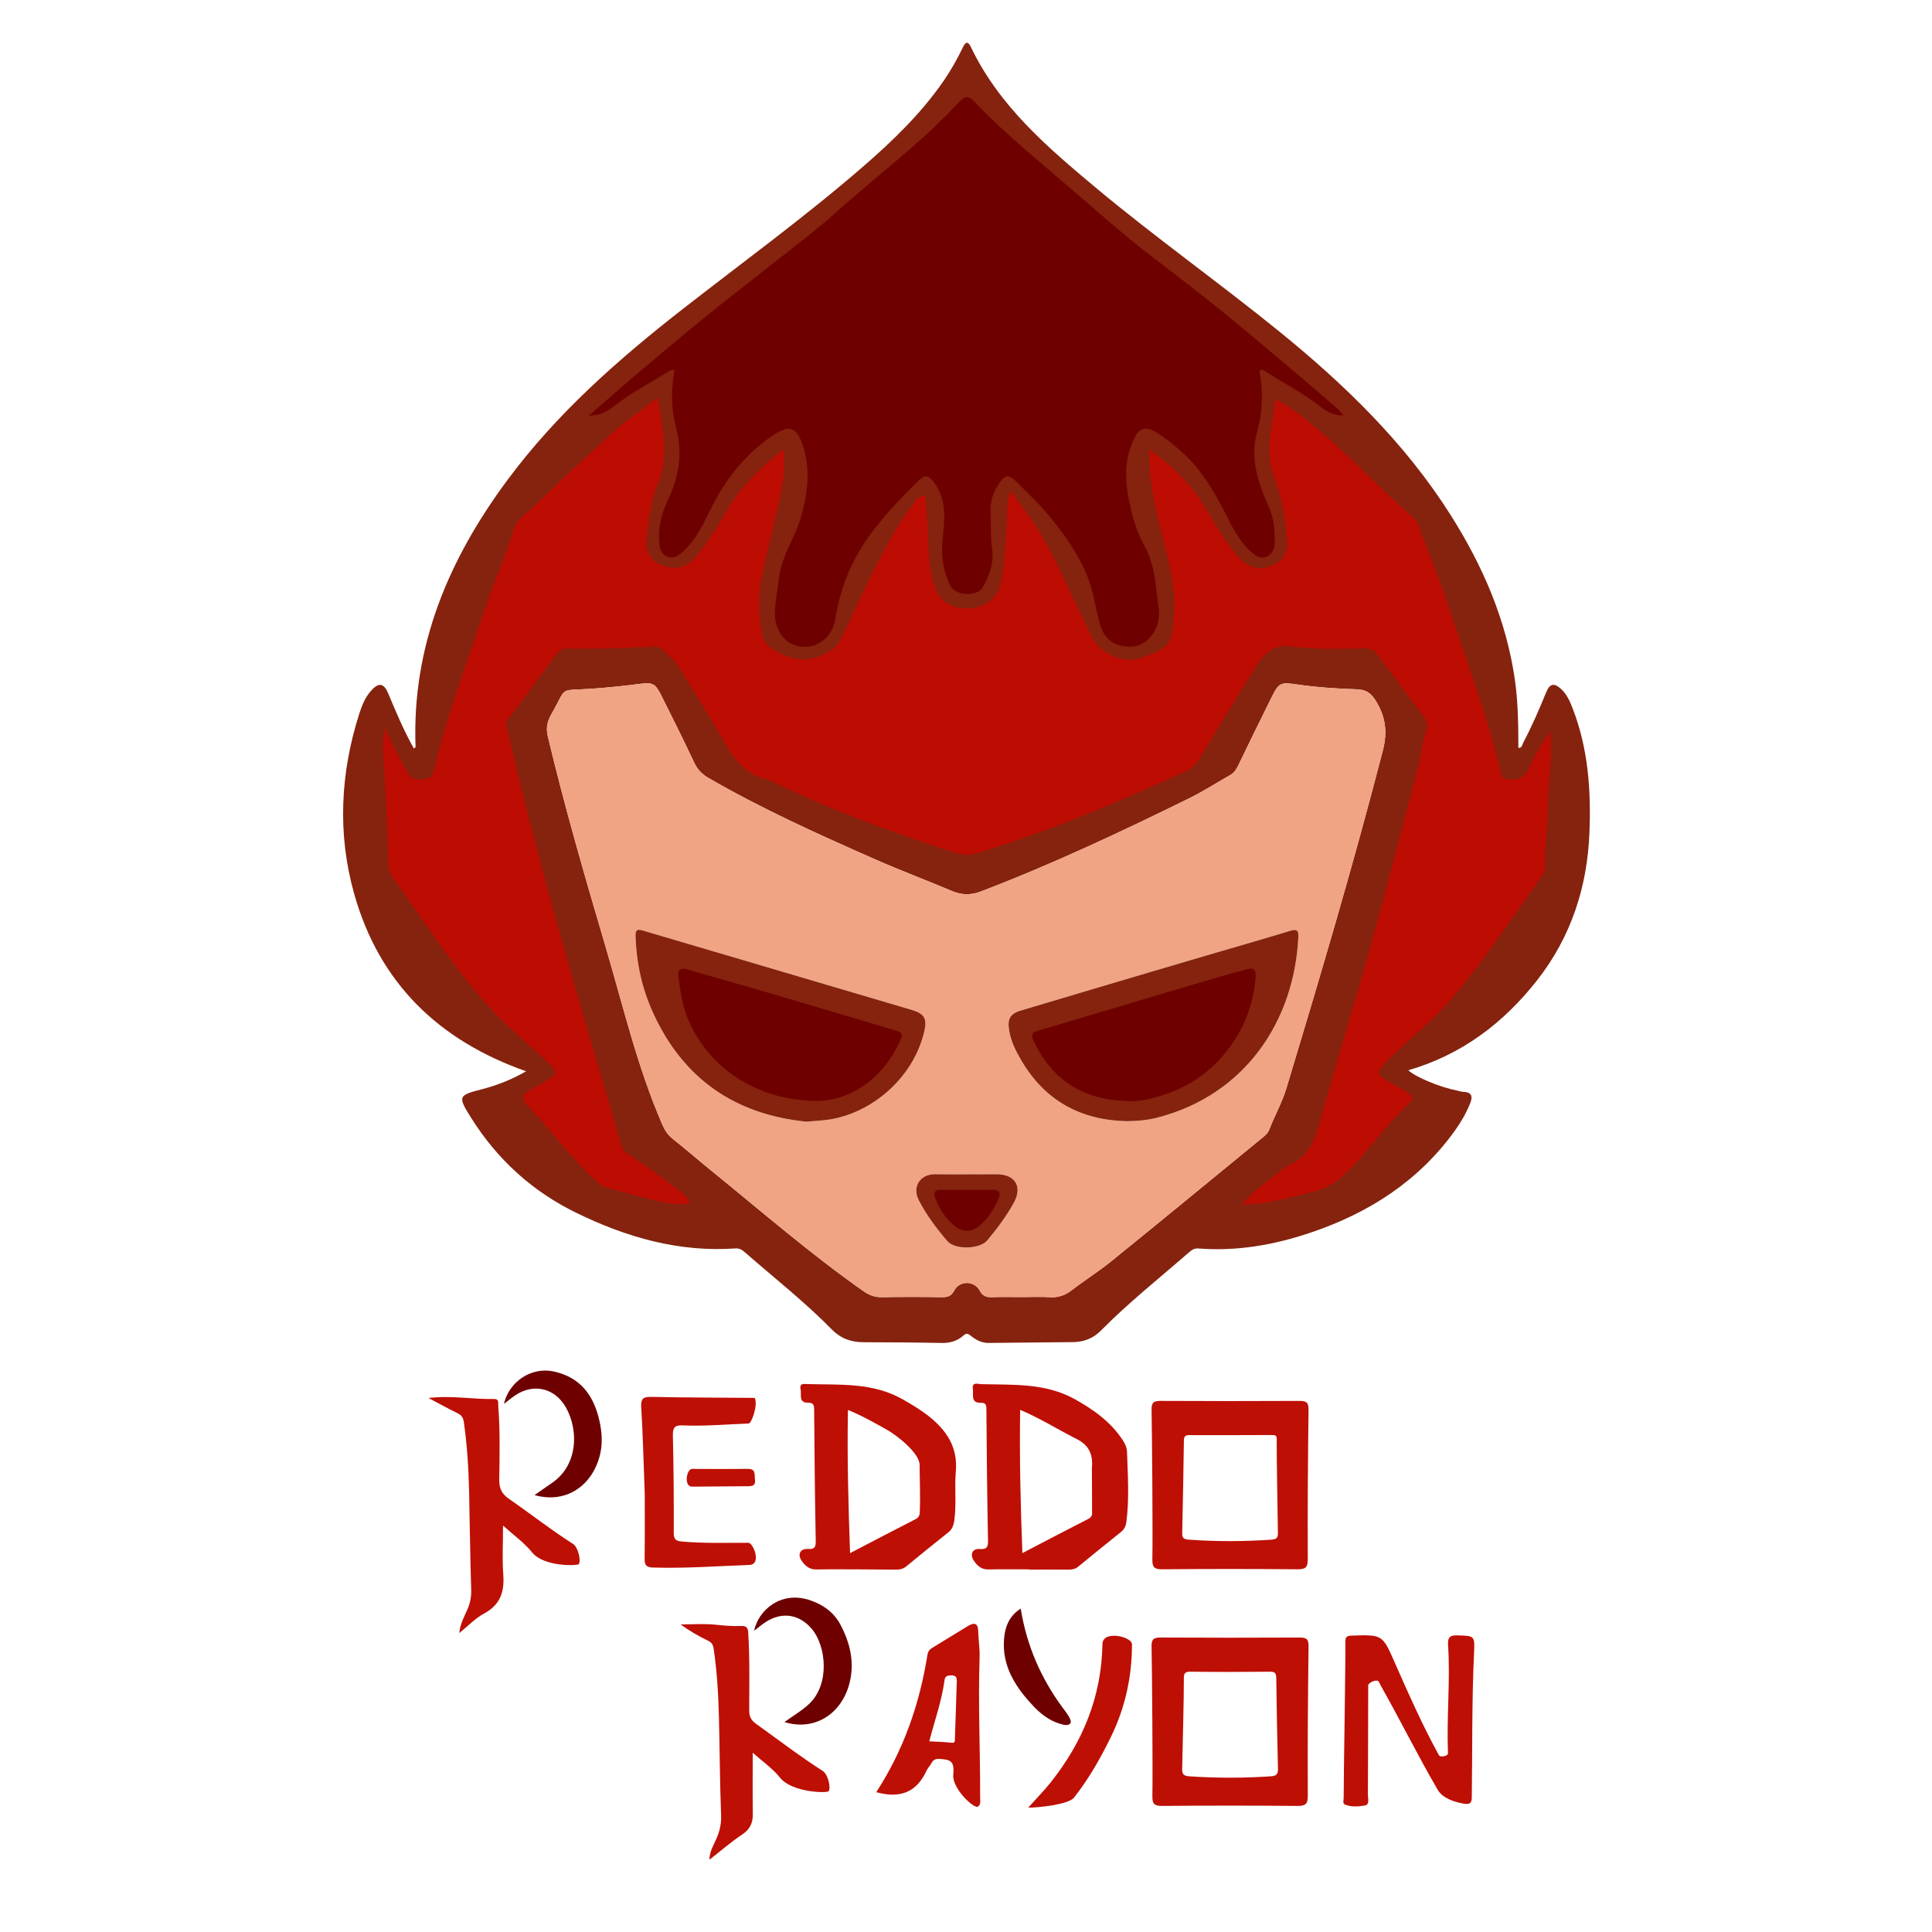<?xml version="1.0" encoding="utf-8"?>
<!-- Generator: Adobe Illustrator 27.9.0, SVG Export Plug-In . SVG Version: 6.00 Build 0)  -->
<svg version="1.1" data-id="Capa_1" xmlns="http://www.w3.org/2000/svg" xmlns:xlink="http://www.w3.org/1999/xlink" x="0px" y="0px"
	 viewBox="0 0 1000 1000" style="enable-background:new 0 0 1000 1000;" xml:space="preserve">
<style type="text/css">
	.st0{fill:#85230E;}
	.st1{fill:#BE0F05;}
	.st2{fill:#6E0000;}
	.st3{fill:#BD0C02;stroke:#BD0C02;stroke-width:3;stroke-miterlimit:10;}
	.st4{fill:#F0A484;}
	.st5{fill:#6E0000;stroke:#6E0000;stroke-miterlimit:10;}
</style>
<g>
	<path class="st0" d="M272.33,554.49c-45.23-15.87-76-45.69-88.98-91.74c-8.77-31.08-7.25-62.59,2.66-93.49
		c1.4-4.35,3.15-8.62,6.32-12.03c3.9-4.2,6.45-3.55,8.72,1.92c3.97,9.59,8.05,19.13,13.17,28.28c0.48-0.42,0.88-0.6,0.87-0.77
		c-2-52.39,17.25-97.45,47.84-138.58c25.47-34.25,57.16-62.16,90.59-88.23c31.27-24.39,63.35-47.74,93.34-73.74
		c15.08-13.07,29.39-26.89,40.92-43.33c4.13-5.9,7.66-12.11,10.76-18.59c1.24-2.59,2.58-2.81,3.89-0.06
		c14.54,30.57,39.51,51.95,64.74,73.02c30.83,25.74,63.62,48.99,94.8,74.28c34.01,27.59,65.25,57.83,88.86,95.12
		c16.63,26.27,28.82,54.32,33.28,85.37c1.67,11.66,1.76,23.39,1.8,35.18c1.92,0.14,1.95-1.6,2.45-2.57
		c4.49-8.5,8.31-17.31,11.94-26.2c1.82-4.47,4.02-5.02,7.62-1.8c3.13,2.8,4.71,6.6,6.18,10.41c7.97,20.64,9.45,42.22,8.59,63.99
		c-1.11,28.26-9.53,54.1-27.16,76.55c-17.48,22.26-39.18,38.52-66.59,46.49c3.77,3.53,16.32,8.77,25.34,10.53
		c1.12,0.22,2.23,0.61,3.35,0.66c4.44,0.22,4.62,2.68,3.28,6c-2.02,5.01-4.7,9.66-7.84,14.04c-18.81,26.14-44.47,42.59-74.58,52.77
		c-18.87,6.38-38.17,9.8-58.16,8.24c-2.1-0.16-3.41,0.7-4.77,1.88c-15.38,13.41-31.4,26.1-45.76,40.64
		c-4.07,4.12-8.89,5.87-14.42,5.95c-14.53,0.2-29.06,0.2-43.6,0.42c-3.71,0.06-6.66-1.57-9.3-3.7c-1.6-1.29-2.27-1.48-3.91-0.04
		c-3.14,2.75-6.89,3.86-11.24,3.76c-13.55-0.31-27.1-0.3-40.66-0.39c-6.28-0.04-11.58-1.97-16.14-6.62
		c-13.97-14.23-29.67-26.56-44.67-39.65c-1.45-1.26-2.78-2.43-5.12-2.27c-29.3,2.04-56.38-5.7-82.45-18.43
		c-22.93-11.2-40.94-27.7-54.43-49.15c-7.07-11.23-6.69-11.67,5.63-14.83C257.55,561.7,265.19,558.62,272.33,554.49z M646.31,621.85
		c11.77-0.68,22.83-3.85,33.99-6.67c6.42-1.62,11.23-5.12,15.92-9.67c11.58-11.25,20.47-24.89,32.42-35.76
		c1.61-1.46,0.39-2.23-0.79-2.93c-3.5-2.07-7.02-4.12-10.54-6.17c-6.46-3.78-6.62-5.77-1.65-11.09
		c10.01-10.71,21.94-19.32,31.73-30.37c18.43-20.79,33.36-44.08,49.43-66.56c0.85-1.2,1.57-2.54,1.47-4.08
		c-0.51-7.68,0.78-15.27,1.1-22.91c0.44-10.22,0.6-20.46,1.74-30.65c0.43-3.88,0.07-7.85,0.07-11.78
		c-3.15,4.54-5.65,9.11-7.77,13.84c-2.52,5.63-6.06,8.78-12.78,7.84c-3.06-0.43-4.42-1.08-5.18-4.31
		c-7.01-29.98-18.12-58.68-27.67-87.87c-3.99-12.2-8.97-24.09-13.5-36.11c-0.97-2.58-1.54-5.48-3.65-7.38
		c-10.16-9.17-20.1-18.57-29.94-28.1c-6.51-6.31-13.2-12.48-20.21-18.23c-5.96-4.89-11.81-10.06-19.03-13.83
		c-0.79,5.13-1.64,9.75-2.18,14.4c-0.87,7.57-1.44,14.88,1.47,22.53c4.04,10.59,6.09,21.89,6.94,33.25
		c0.39,5.28-0.91,10.46-6.05,13.5c-8.69,5.14-16.02,3.28-22.36-4.11c-6.62-7.71-11.57-16.54-16.81-25.15
		c-6.68-10.96-15.37-19.86-25.93-27.9c-0.37,13.1,2.7,25.08,5.48,37.05c3.45,14.86,8.22,29.43,7.27,45.03
		c-1.01,16.72-2.88,18.92-18.06,24.3c-9.77,3.46-22.78-2.17-27.41-11.47c-9.01-18.08-16.59-36.86-27.05-54.23
		c-3.83-6.36-8.25-12.2-13.05-18.81c-0.38,1.44-0.64,2.02-0.67,2.6c-0.67,13.13-0.83,26.31-3.01,39.32
		c-1.18,7.04-3.98,12.88-11.46,15.63c-9.97,3.66-21.49,0.39-25.18-8.29c-3.79-8.92-4.2-18.56-4.51-28.16
		c-0.21-6.74-0.83-13.46-1.27-20.18c-1.9-0.02-2.16,1.34-2.79,2.15c-8.31,10.74-14.8,22.6-20.87,34.66
		c-6,11.94-11.51,24.12-17.23,36.2c-1.14,2.4-2.68,4.33-4.94,5.9c-10.79,7.48-21.43,7.07-32.38,0.23c-3.83-2.39-5.86-5.55-6.61-9.72
		c-1.92-10.69-1.71-21.41,0.54-31.99c2.63-12.37,5.84-24.63,8.58-36.98c1.66-7.48,2.83-15.05,2.43-23.3
		c-10.89,8.64-19.85,17.8-26.61,29.23c-4.96,8.37-9.98,16.79-16.3,24.32c-5.13,6.12-11.74,7.93-19.48,4.89
		c-6.04-2.38-9.59-7.81-8.86-14.26c1.15-10.16,2.14-20.53,6.06-29.97c5.67-13.67,2.26-26.85,0.19-41.21
		c-8.88,6.91-17.51,12.53-24.94,19.92c-7.14,7.1-15.03,13.46-22.23,20.55c-6.27,6.17-12.62,12.28-19.22,18.1
		c-2.4,2.11-4.55,4.18-5.5,7.22c-4.87,15.51-11.53,30.35-16.6,45.83c-8.46,25.8-18.25,51.18-24.43,77.68
		c-1.36,5.82-3.93,7.26-9.58,7.16c-5.14-0.09-6.72-3.3-8.56-6.66c-2.75-5.04-5.25-10.22-8.34-16.28
		c-0.65,7.29,0.28,13.25,0.62,19.25c0.88,15.59,1.43,31.2,2.06,46.8c0.09,2.27,1.15,3.99,2.38,5.76
		c5.49,7.88,10.86,15.84,16.39,23.69c12.09,17.16,24.31,34.26,39.16,49.19c8.38,8.42,17.84,15.72,26.15,24.25
		c3.04,3.12,2.76,5.74-0.64,8.04c-2.96,2.01-6.06,3.82-9.2,5.54c-5.58,3.04-5.91,3.26-1.63,7.79c11.64,12.3,21.47,26.23,34.13,37.61
		c1.6,1.44,3.13,2.84,5.26,3.41c8.01,2.12,15.98,4.42,24.03,6.35c5.23,1.26,10.53,2.47,16.29,1.94c-0.68-1.31-1.68-2.08-2.68-2.86
		c-9.1-7.12-18.39-13.99-28.07-20.29c-2.03-1.32-3.31-2.88-4-5.24c-6.12-21.08-12.3-42.14-18.53-63.18
		c-10.1-34.14-19.57-68.45-28.48-102.91c-4.06-15.7-7.93-31.44-11.54-47.25c-0.58-2.55-2.34-5.28,0.01-8.34
		c8.51-11.1,16.68-22.45,25.08-33.63c1.43-1.91,2.99-3.83,5.93-3.75c15.16,0.45,30.3-0.42,45.45-0.98c2.43-0.09,4.53,0.55,6.27,2.21
		c3.06,2.93,6.21,5.76,8.46,9.44c7.37,12.1,15.14,23.97,22.07,36.31c5.22,9.3,10.59,17.91,21.8,20.69c1.72,0.43,3.37,1.23,4.98,2
		c30.31,14.55,61.78,26.1,93.78,36.28c3.41,1.08,6.61,1.04,10.03,0c37.01-11.26,72.56-26.22,107.69-42.28
		c2.94-1.35,4.94-3.43,6.61-6.22c9.65-16.04,19.33-32.07,29.27-47.93c4.32-6.9,9.89-11.77,19.18-10.59
		c12.63,1.6,25.38,1.24,38.09,0.99c3.76-0.08,6.17,1.42,8.22,4.19c7.55,10.19,15,20.46,22.73,30.52c2.45,3.2,3.85,6.21,2.26,10.16
		c-2.08,5.16-2.1,10.78-3.5,16.09c-8.38,31.73-16.46,63.55-25.24,95.17c-8.61,31.01-18.2,61.76-26.81,92.77
		c-2.62,9.44-6.5,17.03-15.78,21.2c-2.33,1.04-4.32,2.89-6.36,4.5C656.57,612.9,650.87,616.61,646.31,621.85z M529.47,671.35
		c4.57,0,9.16-0.24,13.71,0.07c4.5,0.31,8.14-0.95,11.7-3.71c6.57-5.1,13.68-9.52,20.13-14.74c26.5-21.46,52.84-43.12,79.21-64.75
		c1.1-0.9,2.2-2.1,2.7-3.39c2.78-7.3,6.67-14.1,8.95-21.64c17.52-57.97,34.73-116.02,49.87-174.67c2.51-9.72,1.45-17.41-3.58-25.7
		c-2.57-4.23-5.34-5.91-9.94-6.04c-10.43-0.31-20.85-1.05-31.18-2.54c-7.98-1.15-9.08-0.89-12.64,6.25
		c-5.95,11.95-11.83,23.95-17.62,35.98c-0.96,1.99-2.09,3.6-4.03,4.7c-7.09,4.01-13.96,8.47-21.26,12.06
		c-35.26,17.34-70.8,34.07-107.54,48.11c-5.19,1.98-9.91,2.09-15.04-0.07c-13.35-5.64-26.95-10.73-40.2-16.58
		c-29.23-12.9-58.39-26-86.09-42.06c-3.4-1.97-5.69-4.43-7.37-8.02c-5.46-11.65-11.2-23.17-16.98-34.67
		c-3.24-6.45-4.58-6.79-11.51-5.91c-8.4,1.07-16.84,1.96-25.29,2.51c-16.75,1.1-11.69-1.45-19.99,12.98
		c-2.08,3.62-3.03,7.01-1.95,11.51c8.76,36.76,19.29,73.03,29.99,109.24c9.08,30.72,16.4,62.02,29.19,91.57
		c1.33,3.07,2.95,5.64,5.64,7.76c6.54,5.15,12.81,10.64,19.27,15.88c26.22,21.27,51.72,43.46,79.4,62.89
		c2.94,2.06,5.83,3.12,9.46,3.05c10.45-0.19,20.9-0.17,31.35,0c2.99,0.05,4.71-0.85,6.15-3.55c2.72-5.12,10.37-5.06,13.1,0.13
		c1.46,2.78,3.32,3.51,6.23,3.41C518.68,671.22,524.08,671.35,529.47,671.35z M306.13,214.65c5.62-0.53,8.91-2.85,12.11-5.35
		c8.75-6.83,18.73-11.73,27.98-17.78c0.75-0.49,1.96-0.75,2.79-0.52c0.82,0.23,0.54,1.36,0.41,2.15c-1.6,9.58-1.42,19.15,1.07,28.52
		c3.34,12.54,1.66,24.39-3.75,35.99c-3.25,6.98-5.68,14.18-5.06,22.12c0.25,3.21,0.33,6.25,3.8,7.77c3.6,1.58,5.79-0.76,8.11-2.88
		c6.68-6.11,10.24-14.22,14.17-22.08c7.49-14.98,17.53-27.76,31.47-37.25c9.45-6.44,13.5-5.21,17,5.74
		c3.96,12.38,2.25,24.69-1.23,36.94c-2.93,10.34-9.61,19.28-11.1,30.14c-0.81,5.94-1.87,11.86-2.3,17.82
		c-0.58,7.95,3.43,14.93,9.37,17.27c9.24,3.64,19.23-2.3,20.87-12.76c2.64-16.9,8.98-32.07,19.38-45.72
		c7.24-9.51,15.39-18.11,23.94-26.37c3.67-3.55,5.59-3.05,8.61,0.87c7.49,9.69,5.44,21,4.5,31.6c-0.7,7.94,0.8,14.83,3.82,21.68
		c2.32,5.26,13.48,6.05,16.19,1.11c3.22-5.88,5.79-12.33,4.77-19.13c-1-6.69-0.53-13.33-0.82-19.98c-0.24-5.25,1.43-9.92,4.27-14.23
		c3.56-5.4,5.56-5.67,10.19-1.11c6.16,6.06,12.37,12.06,17.82,18.79c9.69,11.96,18.21,24.57,21.81,39.87
		c1.22,5.21,2.18,10.49,3.68,15.61c2.14,7.32,7.69,10.98,15.46,10.71c6.31-0.22,11.2-4.91,13.28-11.64
		c1.5-4.84,0.16-9.36-0.31-13.99c-0.9-8.89-2.08-17.72-6.51-25.78c-2.99-5.44-5.14-11.31-6.61-17.31
		c-3.19-12.94-4.97-25.95,1.23-38.62c2.9-5.94,6.36-6.98,12.13-3.55c4.62,2.75,8.76,6.18,12.8,9.72
		c10.9,9.55,17.93,21.79,24.28,34.55c3.34,6.72,6.99,13.29,12.86,18.25c1.92,1.62,3.94,2.97,6.65,1.86
		c2.77-1.13,3.84-3.31,3.99-6.15c0.36-6.75-0.4-13.26-3.22-19.54c-5.58-12.45-9.7-25.02-5.73-39.08c2.76-9.75,3.06-19.87,1.24-29.96
		c-0.11-0.59-0.09-1.61,0.25-1.81c1.06-0.65,2.27-0.12,3.16,0.46c9.38,6.14,19.48,11.15,28.33,18.13c3.03,2.4,6.27,4.53,11.02,4.8
		c-0.82-1.03-1.2-1.69-1.75-2.17c-8.63-7.4-17.25-14.82-25.95-22.15c-10.93-9.21-21.85-18.44-32.91-27.48
		c-12.2-9.97-24.72-19.53-37.24-29.1c-13.43-10.26-26.1-21.44-38.88-32.5c-18.2-15.76-37.04-30.79-53.67-48.27
		c-2.79-2.94-4.38-2.56-6.92,0.15c-8.24,8.82-17.03,17.1-26.15,25c-12.52,10.85-25.45,21.25-37.78,32.3
		c-10.55,9.46-21.86,17.91-32.95,26.66c-12.11,9.56-24.3,19.01-36.27,28.74c-11.59,9.42-23,19.08-34.4,28.74
		C321.89,200.83,314.51,207.38,306.13,214.65z"/>
	<path class="st1" d="M596.05,729.74c-0.08-3.78,1.08-4.65,4.64-4.64c23.97,0.13,47.95,0.13,71.92,0.01
		c3.47-0.02,4.74,0.72,4.69,4.57c-0.33,25.77-0.52,51.54-0.4,77.31c0.02,4.52-1.33,5.31-5.47,5.27c-23.32-0.2-46.65-0.21-69.97,0
		c-4.21,0.04-5.07-1.3-5-5.22C596.72,794.17,596.31,742.62,596.05,729.74z M660.82,746.03c0.02-2.1,0.33-3.28-2.25-3.25
		c-0.96,0-3.35,0.02-5.65,0c-1.89-0.02-21.76,0.12-33.28,0.05c-1.35-0.01-2.7-0.02-4.05-0.02c-2.16-0.01-2.78,0.69-2.81,2.76
		c-0.23,15.98-0.5,31.96-0.87,47.94c-0.06,2.53,0.78,3.21,3.3,3.4c14.35,1.05,28.67,1,43.02,0c2.64-0.18,3.24-1.1,3.21-3.49
		C661.34,785.58,660.76,754.02,660.82,746.03z"/>
	<path class="st1" d="M596.05,852.22c-0.08-3.77,1.08-4.66,4.64-4.64c23.97,0.13,47.95,0.13,71.92,0.01
		c3.47-0.02,4.75,0.71,4.7,4.57c-0.34,25.77-0.52,51.54-0.4,77.31c0.02,4.51-1.32,5.31-5.47,5.27c-23.32-0.2-46.65-0.21-69.97,0
		c-4.21,0.04-5.07-1.3-5-5.22C596.72,916.64,596.31,865.1,596.05,852.22z M611.89,915.4c-0.06,2.83,0.64,3.81,3.73,4.02
		c14.03,0.94,28.02,0.94,42.04,0c2.98-0.2,3.88-0.99,3.81-3.94c-0.4-15.65-0.67-31.31-0.87-46.96c-0.03-2.48-0.72-3.28-3.33-3.25
		c-13.7,0.15-27.4,0.18-41.1-0.01c-3.06-0.04-3.44,1.18-3.41,3.68C612.85,876.75,612.04,907.73,611.89,915.4z"/>
	<path class="st1" d="M422.56,812.34c-3.62,0.1-5.86-1.89-7.62-4.47c-2.31-3.38-0.74-6.4,3.3-6.13c3.63,0.24,4.04-1.14,3.98-4.34
		c-0.42-22.66-0.67-45.32-0.82-67.98c-0.02-2.58-0.62-3.35-3.22-3.37c-5.03-0.04-3.22-4.27-3.79-6.93c-0.73-3.37,1.9-2.77,3.69-2.72
		c16.68,0.47,33.64-0.91,49.02,7.83c4.67,2.66,9.27,5.36,13.51,8.71c9.33,7.36,15.23,16.07,14.12,28.76
		c-0.73,8.4,0.41,16.92-0.8,25.38c-0.38,2.64-1.16,4.54-3.21,6.17c-7.27,5.78-14.49,11.62-21.66,17.52
		c-1.64,1.35-3.37,1.69-5.41,1.67C456.8,812.36,429.4,812.16,422.56,812.34z M439.99,803.91c11.68-6.08,22.76-11.93,33.92-17.6
		c2.05-1.04,2.15-2.45,2.21-4.34c0.25-7.63-0.05-15.31-0.13-23c0.72-6.99-13.42-16.92-15.98-18.37
		c-6.75-3.83-13.49-7.69-21.11-10.83C438.41,754.67,439.13,779.03,439.99,803.91z"/>
	<path class="st1" d="M532.59,812.29c-7.01,0-14.03-0.11-21.03,0.05c-3.63,0.08-5.83-2-7.54-4.59c-2.15-3.26-0.64-6.27,3.05-5.99
		c3.76,0.29,4.39-0.99,4.32-4.51c-0.45-22.66-0.66-45.32-0.84-67.98c-0.02-2.24-0.4-3.24-2.89-3.18c-5.43,0.13-3.67-4.31-4.11-7.12
		c-0.6-3.9,2.68-2.57,4.33-2.53c16.52,0.42,33.25-0.71,48.54,7.83c9.66,5.39,18.42,11.63,24.62,21.02c1.3,1.97,2.23,3.95,2.31,6.31
		c0.38,12.05,1.24,24.09-0.34,36.14c-0.31,2.33-1.16,3.91-2.9,5.3c-7.37,5.92-14.73,11.84-22.02,17.85
		c-1.66,1.37-3.44,1.57-5.44,1.55c-6.69-0.06-13.37-0.02-20.06-0.02C532.59,812.37,532.59,812.33,532.59,812.29z M528.03,729.72
		c-0.38,25.14,0.2,49.5,1.16,74.18c11.71-6.11,22.91-12.03,34.21-17.77c2.21-1.12,1.87-2.79,1.85-4.52
		c-0.06-7.18,0.03-14.35-0.09-21.53c0.73-8-1.83-12.61-9.41-16C546.77,739.39,538.01,733.98,528.03,729.72z"/>
	<path class="st1" d="M696.35,849.79c-0.03-2.7,0.97-3.13,3.39-3.21c16.04-0.52,15.81-0.48,22.34,14.32
		c7.09,16.06,14.19,32.14,22.68,47.54c0.78,1.41,4.76,0.41,4.71-0.85c-0.76-18.76,1.26-37.52,0.05-56.29
		c-0.21-3.2,0.52-4.96,4.53-4.84c9.15,0.28,9.35,0.04,8.92,8.98c-1.19,24.95-0.83,49.92-1.18,74.89c-0.04,2.64-0.81,3.61-3.31,3.36
		c-0.16-0.02-10.8-1.23-14.28-7.2c-10.3-17.7-19.38-36.05-29.43-53.87c-0.4-0.71-0.69-1.48-1.12-2.17
		c-1.02-1.64-5.46,0.63-5.47,1.79c-0.06,18.94-0.05,37.87-0.16,56.81c-0.01,1.94,1.08,5.02-1.62,5.48
		c-3.27,0.56-6.85,0.83-10.12-0.42c-1.51-0.58-0.8-2.31-0.8-3.54C695.48,917.19,696.49,863.33,696.35,849.79z"/>
	<path class="st1" d="M221.79,723.6c12.23-1.43,23.05,0.78,33.93,0.5c2.69-0.07,2.05,2.09,2.16,3.5
		c0.99,12.71,0.74,25.46,0.53,38.19c-0.07,4.61,1.31,7.45,5.06,10.04c11.14,7.69,21.77,16.08,33.21,23.35
		c2.35,1.49,4.14,8.01,2.96,10.37c-0.46,0.92-18.12,1.57-24.21-6.02c-3.99-4.97-9.41-8.78-15.06-13.9c0,9.28-0.47,17.38,0.13,25.4
		c0.67,8.97-1.58,15.66-10,20.16c-4.44,2.38-8.06,6.28-12.8,10.09c0.6-5.17,2.7-8.69,4.28-12.33c1.46-3.36,2.03-6.61,1.91-10.33
		c-0.55-16.8-0.7-33.62-1.08-50.43c-0.27-12.07-1-24.11-2.72-36.09c-0.35-2.45-1.28-3.67-3.41-4.7
		C232,729.14,227.46,726.6,221.79,723.6z"/>
	<path class="st1" d="M389.61,907.2c0,11.52-0.09,21.64,0.04,31.75c0.06,4.61-1.43,7.88-5.47,10.57c-5.75,3.83-11,8.41-17.01,13.09
		c0.17-4.45,2.14-7.49,3.54-10.68c1.7-3.9,2.7-7.71,2.53-12.17c-0.65-16.96-0.7-33.95-1.12-50.92c-0.3-11.91-0.98-23.79-2.76-35.59
		c-0.31-2.04-1.04-3.11-2.87-4.01c-4.82-2.35-9.51-4.97-14.19-8.45c6.03,0,12.11-0.45,18.08,0.15c4.4,0.44,8.77,0.88,13.15,0.67
		c2.78-0.13,3.59,0.85,3.76,3.51c0.84,13.38,0.51,26.77,0.5,40.16c0,3.12,0.91,5.07,3.43,6.88c11.53,8.26,22.79,16.91,34.75,24.57
		c2.39,1.53,4.16,7.9,3,10.35c-0.56,1.18-19.12,0.79-25.24-6.97C400.09,915.49,394.99,912.02,389.61,907.2z"/>
	<path class="st1" d="M333.72,773.21c-0.73-19.04-1-31.94-1.83-44.8c-0.3-4.71,1.22-5.49,5.53-5.38
		c13.93,0.36,40.37,0.39,49.81,0.49c2.16,0.02,3.43,0.05,3.45,0.09c1.73,3.71-1.69,13.12-3.12,13.18
		c-11.42,0.43-22.82,1.49-34.25,0.99c-4.05-0.18-5.13,1.13-5.03,5.2c0.4,16.81,0.52,33.63,0.45,50.44c-0.01,3.53,1.2,4.21,4.39,4.49
		c11.42,0.98,22.84,0.61,34.26,0.63c2.5,0,7.03,11.25,0.46,11.48c-16.63,0.58-33.24,1.86-49.92,1.33c-3.56-0.11-4.29-1.42-4.26-4.62
		C333.8,793.51,333.72,780.29,333.72,773.21z"/>
	<path class="st1" d="M453.55,927.62c14.14-21.74,22.44-45.66,26.5-71.14c0.25-1.55,0.98-2.65,2.35-3.48
		c6.26-3.79,12.46-7.7,18.75-11.45c2.84-1.69,5.03-1.73,5.15,2.58c0.12,4.56,0.89,9.13,0.74,13.67
		c-0.82,24.14,0.36,48.27,0.28,72.41c-0.01,1.76,0.56,3.89-1.26,4.94c-1.93,1.11-13.28-9.4-12.65-16.49
		c0.61-6.86-0.99-7.93-7.28-8.25c-1.88-0.1-3.05,0.46-3.95,2.09c-0.78,1.42-2,2.62-2.66,4.08
		C474.36,927.9,465.57,930.99,453.55,927.62z M481,901.3c4.04,0.24,7.79,0.3,11.49,0.74c2.04,0.24,1.72-1.11,1.76-2.06
		c0.37-9.95,0.67-19.89,0.98-29.84c0.06-1.89-0.51-2.99-2.78-2.98c-1.9,0.01-3.27,0.32-3.54,2.37
		C487.45,880.35,483.76,890.63,481,901.3z"/>
	<path class="st1" d="M532.18,935.64c4.4-4.91,8.18-8.73,11.52-12.91c16.75-20.98,26.44-44.5,26.93-71.78
		c0.13-7.34,15.28-3.91,15.28,0.16c-0.01,16.93-3.55,32.95-11,48.11c-5.4,10.99-11.4,21.62-19.05,31.26
		C553.04,934.04,537.36,935.64,532.18,935.64z"/>
	<path class="st2" d="M260.81,726.68c2.81-11.94,14.55-19.2,25.65-16.84c14.09,2.99,20.99,12.62,23.87,25.88
		c1.21,5.58,1.63,11.19,0.31,16.91c-3.61,15.61-16.9,25.98-33.96,21.24c3.15-2.2,6.05-4.28,9-6.29
		c15.02-10.22,13.41-30.85,5.77-41.34c-6-8.24-16.02-9.78-24.57-4.15C265.02,723.3,263.33,724.76,260.81,726.68z"/>
	<path class="st2" d="M390.34,844.08c2.1-10.55,13.89-20.98,29.07-15.76c6.71,2.31,12.21,6.24,15.58,12.58
		c5.11,9.61,7.47,19.78,4.64,30.56c-4.11,15.66-17.97,24.71-33.62,19.87c4.3-3.09,8.79-5.68,12.62-9.22
		c11.01-10.16,9.09-29.99,1.61-38.92c-6.47-7.73-15.49-9.1-23.91-3.63C394.46,840.78,392.76,842.25,390.34,844.08z"/>
	<path class="st2" d="M528.32,832.62c3.13,19.35,10.53,36.04,21.61,51.18c0.86,1.18,5.48,6.69,4.05,8.25
		c-1.28,1.4-3.61,0.7-5.54,0.11c-5.47-1.68-9.85-5.14-13.62-9.13c-8.55-9.04-15.43-19.34-15.23-32.21
		C519.68,844.18,521.23,837.06,528.32,832.62z"/>
	<path class="st1" d="M358.23,769.48c-4.38,0.02-2.97-9.21,0.07-9.18c9.63,0.09,19.26,0.05,28.89-0.01c4.2-0.02,3.24,3.06,3.58,5.52
		c0.42,3.03-1.16,3.43-3.66,3.46C382.54,769.32,363.29,769.45,358.23,769.48z"/>
	<path class="st3" d="M646.31,621.85c4.56-5.24,10.25-8.95,15.55-13.14c2.04-1.61,4.03-3.46,6.36-4.5
		c9.28-4.17,13.16-11.75,15.78-21.2c8.6-31.02,18.19-61.76,26.81-92.77c8.78-31.62,16.86-63.44,25.24-95.17
		c1.4-5.31,1.42-10.94,3.5-16.09c1.59-3.95,0.19-6.96-2.26-10.16c-7.72-10.06-15.17-20.33-22.73-30.52
		c-2.05-2.76-4.46-4.26-8.22-4.19c-12.7,0.25-25.46,0.61-38.09-0.99c-9.29-1.18-14.86,3.69-19.18,10.59
		c-9.94,15.86-19.62,31.89-29.27,47.93c-1.68,2.79-3.67,4.88-6.61,6.22c-35.13,16.06-70.68,31.02-107.69,42.28
		c-3.42,1.04-6.62,1.08-10.03,0c-32-10.18-63.47-21.73-93.78-36.28c-1.61-0.77-3.26-1.57-4.98-2c-11.22-2.79-16.58-11.39-21.8-20.69
		c-6.93-12.34-14.7-24.21-22.07-36.31c-2.24-3.68-5.4-6.52-8.46-9.44c-1.74-1.66-3.84-2.3-6.27-2.21
		c-15.14,0.56-30.28,1.43-45.45,0.98c-2.94-0.09-4.5,1.84-5.93,3.75c-8.4,11.18-16.57,22.53-25.08,33.63
		c-2.35,3.06-0.59,5.8-0.01,8.34c3.62,15.8,7.48,31.55,11.54,47.25c8.91,34.46,18.39,68.77,28.48,102.91
		c6.22,21.05,12.41,42.11,18.53,63.18c0.69,2.36,1.96,3.92,4,5.24c9.69,6.3,18.98,13.16,28.07,20.29c1,0.78,1.99,1.55,2.68,2.86
		c-5.77,0.53-11.06-0.69-16.29-1.94c-8.06-1.93-16.02-4.22-24.03-6.35c-2.14-0.57-3.67-1.97-5.26-3.41
		c-12.65-11.38-22.49-25.31-34.13-37.61c-4.28-4.53-3.95-4.75,1.63-7.79c3.14-1.71,6.24-3.53,9.2-5.54c3.4-2.31,3.68-4.92,0.64-8.04
		c-8.31-8.53-17.77-15.83-26.15-24.25c-14.85-14.93-27.07-32.03-39.16-49.19c-5.53-7.85-10.9-15.81-16.39-23.69
		c-1.23-1.76-2.29-3.49-2.38-5.76c-0.62-15.6-1.17-31.21-2.06-46.8c-0.34-6-1.27-11.96-0.62-19.25c3.09,6.06,5.58,11.24,8.34,16.28
		c1.84,3.36,3.42,6.57,8.56,6.66c5.66,0.1,8.22-1.33,9.58-7.16c6.18-26.5,15.98-51.87,24.43-77.68
		c5.07-15.48,11.73-30.32,16.6-45.83c0.95-3.04,3.1-5.1,5.5-7.22c6.6-5.81,12.95-11.93,19.22-18.1c7.2-7.09,15.09-13.45,22.23-20.55
		c7.43-7.39,16.06-13.01,24.94-19.92c2.07,14.36,5.49,27.54-0.19,41.21c-3.92,9.44-4.91,19.81-6.06,29.97
		c-0.73,6.45,2.81,11.88,8.86,14.26c7.74,3.04,14.34,1.23,19.48-4.89c6.32-7.53,11.35-15.95,16.3-24.32
		c6.76-11.43,15.73-20.59,26.61-29.23c0.4,8.25-0.77,15.82-2.43,23.3c-2.75,12.35-5.95,24.6-8.58,36.98
		c-2.25,10.58-2.46,21.3-0.54,31.99c0.75,4.17,2.78,7.33,6.61,9.72c10.95,6.83,21.59,7.25,32.38-0.23c2.26-1.57,3.8-3.5,4.94-5.9
		c5.72-12.08,11.22-24.27,17.23-36.2c6.07-12.07,12.56-23.92,20.87-34.66c0.63-0.81,0.89-2.18,2.79-2.15
		c0.44,6.71,1.05,13.44,1.27,20.18c0.3,9.6,0.71,19.25,4.51,28.16c3.69,8.68,15.21,11.95,25.18,8.29
		c7.48-2.74,10.28-8.59,11.46-15.63c2.19-13.01,2.34-26.18,3.01-39.32c0.03-0.58,0.29-1.15,0.67-2.6c4.8,6.6,9.22,12.45,13.05,18.81
		c10.47,17.37,18.04,36.15,27.05,54.23c4.63,9.3,17.65,14.92,27.41,11.47c15.18-5.37,17.05-7.58,18.06-24.3
		c0.95-15.6-3.81-30.17-7.27-45.03c-2.78-11.96-5.85-23.94-5.48-37.05c10.56,8.04,19.25,16.94,25.93,27.9
		c5.24,8.6,10.2,17.44,16.81,25.15c6.34,7.39,13.67,9.25,22.36,4.11c5.14-3.04,6.44-8.22,6.05-13.5
		c-0.85-11.35-2.9-22.65-6.94-33.25c-2.91-7.64-2.34-14.96-1.47-22.53c0.54-4.65,1.39-9.27,2.18-14.4
		c7.23,3.77,13.07,8.95,19.03,13.83c7.01,5.75,13.7,11.92,20.21,18.23c9.83,9.53,19.78,18.93,29.94,28.1
		c2.11,1.91,2.68,4.8,3.65,7.38c4.54,12.03,9.51,23.91,13.5,36.11c9.55,29.19,20.67,57.89,27.67,87.87
		c0.76,3.24,2.12,3.88,5.18,4.31c6.71,0.94,10.26-2.21,12.78-7.84c2.12-4.73,4.62-9.3,7.77-13.84c0,3.93,0.36,7.9-0.07,11.78
		c-1.14,10.19-1.31,20.43-1.74,30.65c-0.33,7.64-1.61,15.23-1.1,22.91c0.1,1.53-0.61,2.88-1.47,4.08
		c-16.07,22.49-31,45.77-49.43,66.56c-9.79,11.05-21.72,19.66-31.73,30.37c-4.98,5.32-4.81,7.31,1.65,11.09
		c3.51,2.06,7.03,4.1,10.54,6.17c1.18,0.7,2.4,1.46,0.79,2.93c-11.95,10.87-20.85,24.51-32.42,35.76c-4.68,4.55-9.5,8.05-15.92,9.67
		C669.15,618,658.08,621.18,646.31,621.85z"/>
	<path class="st4" d="M529.47,671.35c-5.39,0-10.78-0.13-16.16,0.05c-2.91,0.1-4.77-0.62-6.23-3.41c-2.73-5.19-10.38-5.25-13.1-0.13
		c-1.43,2.7-3.16,3.6-6.15,3.55c-10.45-0.17-20.9-0.19-31.35,0c-3.63,0.07-6.52-0.99-9.46-3.05c-27.68-19.43-53.18-41.62-79.4-62.89
		c-6.46-5.24-12.73-10.73-19.27-15.88c-2.69-2.12-4.32-4.69-5.64-7.76c-12.79-29.55-20.11-60.84-29.19-91.57
		c-10.7-36.22-21.23-72.48-29.99-109.24c-1.07-4.5-0.13-7.89,1.95-11.51c8.3-14.44,3.24-11.89,19.99-12.98
		c8.45-0.55,16.89-1.44,25.29-2.51c6.92-0.88,8.26-0.55,11.51,5.91c5.78,11.5,11.52,23.02,16.98,34.67
		c1.68,3.59,3.97,6.05,7.37,8.02c27.71,16.06,56.86,29.15,86.09,42.06c13.26,5.85,26.85,10.94,40.2,16.58
		c5.12,2.17,9.85,2.06,15.04,0.07c36.75-14.04,72.28-30.77,107.54-48.11c7.3-3.59,14.17-8.05,21.26-12.06
		c1.94-1.1,3.07-2.7,4.03-4.7c5.79-12.03,11.67-24.03,17.62-35.98c3.56-7.14,4.65-7.4,12.64-6.25c10.33,1.49,20.75,2.23,31.18,2.54
		c4.6,0.14,7.37,1.81,9.94,6.04c5.03,8.29,6.09,15.98,3.58,25.7c-15.14,58.66-32.35,116.7-49.87,174.67
		c-2.28,7.54-6.17,14.34-8.95,21.64c-0.49,1.29-1.6,2.49-2.7,3.39c-26.37,21.63-52.71,43.28-79.21,64.75
		c-6.46,5.23-13.56,9.65-20.13,14.74c-3.56,2.76-7.21,4.02-11.7,3.71C538.62,671.11,534.04,671.35,529.47,671.35z M417.23,580.57
		c4.79-0.38,9.31-0.54,13.83-1.42c21.46-4.16,41.71-21.76,47.28-44.99c1.65-6.88,0.32-9.45-6.66-11.52
		c-46.36-13.74-92.77-27.34-139.14-41.07c-3.07-0.91-3.66,0.13-3.58,2.92c0.41,13.85,3.33,27.17,9.06,39.73
		C353.55,558.3,380.24,576.8,417.23,580.57z M582.9,580.33c5.45-0.03,10.77-0.47,16.03-1.82c46.09-11.85,71.05-50.64,73.09-93.45
		c0.18-3.83-0.96-4.27-4.45-3.2c-14.79,4.52-29.68,8.72-44.52,13.1c-31.54,9.32-63.08,18.63-94.58,28.06
		c-5.93,1.78-7.14,4.57-6.08,10.62c0.97,5.57,3.42,10.41,6.24,15.22C540.83,569.64,559.13,579.7,582.9,580.33z M500.96,607.79
		c0,0.02,0,0.05,0,0.07c-2.77,0-5.55,0.01-8.32,0c-2.94-0.02-5.87-0.09-8.81-0.08c-7.69,0.04-11.78,6.58-8.27,13.45
		c3.96,7.74,9.19,14.65,14.82,21.22c3.88,4.53,16.75,4.22,20.61-0.38c5.14-6.13,9.95-12.53,13.81-19.56
		c4.62-8.42,0.58-14.81-9.14-14.72C510.75,607.82,505.86,607.79,500.96,607.79z"/>
	<path class="st5" d="M306.13,214.65c8.37-7.27,15.76-13.82,23.29-20.2c11.4-9.65,22.81-19.31,34.4-28.74
		c11.97-9.73,24.16-19.18,36.27-28.74c11.09-8.75,22.4-17.21,32.95-26.66c12.33-11.06,25.25-21.46,37.78-32.3
		c9.12-7.9,17.91-16.18,26.15-25c2.54-2.71,4.13-3.09,6.92-0.15c16.63,17.48,35.47,32.51,53.67,48.27
		c12.78,11.07,25.46,22.25,38.88,32.5c12.52,9.57,25.04,19.13,37.24,29.1c11.06,9.05,21.98,18.27,32.91,27.48
		c8.7,7.33,17.31,14.75,25.95,22.15c0.55,0.47,0.93,1.14,1.75,2.17c-4.75-0.26-7.99-2.4-11.02-4.8
		c-8.84-6.99-18.95-11.99-28.33-18.13c-0.89-0.58-2.1-1.12-3.16-0.46c-0.34,0.21-0.36,1.22-0.25,1.81
		c1.82,10.08,1.51,20.2-1.24,29.96c-3.97,14.05,0.15,26.63,5.73,39.08c2.82,6.28,3.58,12.79,3.22,19.54
		c-0.15,2.84-1.23,5.02-3.99,6.15c-2.71,1.11-4.73-0.24-6.65-1.86c-5.87-4.96-9.51-11.52-12.86-18.25
		c-6.35-12.76-13.38-25-24.28-34.55c-4.04-3.54-8.18-6.97-12.8-9.72c-5.77-3.44-9.22-2.39-12.13,3.55
		c-6.2,12.67-4.42,25.68-1.23,38.62c1.48,6,3.63,11.87,6.61,17.31c4.43,8.06,5.62,16.89,6.51,25.78c0.47,4.62,1.8,9.15,0.31,13.99
		c-2.08,6.73-6.96,11.42-13.28,11.64c-7.76,0.27-13.31-3.39-15.46-10.71c-1.5-5.12-2.46-10.41-3.68-15.61
		c-3.6-15.3-12.12-27.9-21.81-39.87c-5.45-6.73-11.67-12.73-17.82-18.79c-4.63-4.56-6.63-4.29-10.19,1.11
		c-2.84,4.31-4.51,8.98-4.27,14.23c0.3,6.66-0.18,13.29,0.82,19.98c1.02,6.79-1.55,13.25-4.77,19.13
		c-2.71,4.94-13.87,4.16-16.19-1.11c-3.02-6.85-4.52-13.74-3.82-21.68c0.94-10.6,2.99-21.91-4.5-31.6
		c-3.02-3.91-4.94-4.42-8.61-0.87c-8.55,8.26-16.7,16.86-23.94,26.37c-10.4,13.65-16.73,28.83-19.38,45.72
		c-1.64,10.46-11.62,16.4-20.87,12.76c-5.94-2.34-9.95-9.32-9.37-17.27c0.44-5.97,1.49-11.89,2.3-17.82
		c1.49-10.86,8.17-19.8,11.1-30.14c3.47-12.25,5.19-24.56,1.23-36.94c-3.5-10.94-7.55-12.18-17-5.74
		c-13.94,9.49-23.99,22.27-31.47,37.25c-3.93,7.85-7.49,15.97-14.17,22.08c-2.31,2.11-4.5,4.46-8.11,2.88
		c-3.47-1.52-3.55-4.56-3.8-7.77c-0.62-7.94,1.81-15.14,5.06-22.12c5.41-11.6,7.09-23.45,3.75-35.99
		c-2.49-9.37-2.67-18.94-1.07-28.52c0.13-0.79,0.41-1.92-0.41-2.15c-0.83-0.23-2.04,0.03-2.79,0.52
		c-9.25,6.04-19.24,10.94-27.98,17.78C315.04,211.8,311.75,214.12,306.13,214.65z"/>
	<path class="st0" d="M417.23,580.57c-36.99-3.77-63.67-22.27-79.21-56.34c-5.73-12.56-8.65-25.88-9.06-39.73
		c-0.08-2.79,0.5-3.83,3.58-2.92c46.37,13.72,92.77,27.32,139.14,41.07c6.98,2.07,8.31,4.64,6.66,11.52
		c-5.57,23.23-25.81,40.83-47.28,44.99C426.54,580.03,422.01,580.19,417.23,580.57z M423.69,569.34c15.29-0.6,31.35-9.6,40.9-29.11
		c2.64-5.39,2.65-5.27-3.14-6.98c-21.03-6.2-42.02-12.51-63.05-18.69c-14.17-4.16-28.41-8.07-42.56-12.28
		c-3.49-1.04-4.7,0.03-4.21,3.34c1.07,7.19,1.92,14.34,4.76,21.25C366.57,551.69,391.31,569.38,423.69,569.34z"/>
	<path class="st0" d="M582.9,580.33c-23.78-0.63-42.08-10.69-54.27-31.47c-2.82-4.81-5.27-9.64-6.24-15.22
		c-1.06-6.05,0.15-8.85,6.08-10.62c31.5-9.43,63.04-18.74,94.58-28.06c14.84-4.38,29.73-8.58,44.52-13.1
		c3.49-1.07,4.63-0.63,4.45,3.2c-2.04,42.81-27,81.6-73.09,93.45C593.68,579.86,588.36,580.3,582.9,580.33z M582.95,569.38
		c4.01,0.33,7.87-0.17,11.69-1.05c16.04-3.69,29.51-11.4,39.85-24.52c8.83-11.21,13.77-23.77,14.88-37.92
		c0.23-2.94-0.17-4.97-3.98-3.67c-2.75,0.94-5.64,1.45-8.44,2.27c-10.29,2.99-20.58,5.98-30.85,9.04
		c-22.88,6.81-45.74,13.68-68.63,20.46c-2.49,0.74-3.45,1.43-2.12,4.3C544.77,558.67,560.83,568.67,582.95,569.38z"/>
	<path class="st0" d="M500.96,607.79c4.9,0,9.79,0.04,14.69-0.01c9.72-0.09,13.76,6.3,9.14,14.72c-3.86,7.03-8.68,13.43-13.81,19.56
		c-3.85,4.6-16.72,4.91-20.61,0.38c-5.62-6.57-10.86-13.48-14.82-21.22c-3.51-6.86,0.58-13.41,8.27-13.45
		c2.94-0.01,5.87,0.06,8.81,0.08c2.77,0.01,5.55,0,8.32,0C500.96,607.83,500.96,607.81,500.96,607.79z M500.91,616.38
		c-4.71,0-9.42,0.02-14.14-0.01c-2.39-0.02-3.27,0.79-2.35,3.26c2.2,5.91,5.52,11.07,10.51,14.89c3.76,2.88,7.97,2.65,11.62-0.36
		c4.45-3.67,7.46-8.46,9.73-13.74c1.24-2.88,0.7-4.22-2.71-4.09C509.36,616.5,505.13,616.38,500.91,616.38z"/>
	<path class="st5" d="M423.69,569.34c-32.37,0.03-57.12-17.66-67.3-42.46c-2.84-6.91-3.69-14.06-4.76-21.25
		c-0.49-3.31,0.72-4.38,4.21-3.34c14.15,4.21,28.39,8.12,42.56,12.28c21.03,6.17,42.02,12.49,63.05,18.69
		c5.79,1.71,5.78,1.59,3.14,6.98C455.04,559.74,438.98,568.74,423.69,569.34z"/>
	<path class="st5" d="M582.95,569.38c-22.12-0.71-38.18-10.71-47.6-31.09c-1.33-2.88-0.37-3.57,2.12-4.3
		c22.89-6.78,45.75-13.65,68.63-20.46c10.27-3.06,20.56-6.05,30.85-9.04c2.8-0.81,5.69-1.33,8.44-2.27c3.81-1.3,4.21,0.73,3.98,3.67
		c-1.11,14.15-6.05,26.71-14.88,37.92c-10.34,13.12-23.81,20.84-39.85,24.52C590.82,569.21,586.95,569.71,582.95,569.38z"/>
	<path class="st5" d="M500.91,616.38c4.22,0,8.45,0.12,12.67-0.04c3.41-0.13,3.95,1.2,2.71,4.09c-2.27,5.28-5.28,10.07-9.73,13.74
		c-3.65,3.01-7.87,3.24-11.62,0.36c-4.99-3.82-8.31-8.99-10.51-14.89c-0.92-2.48-0.04-3.28,2.35-3.26
		C491.48,616.41,496.2,616.38,500.91,616.38z"/>
</g>
</svg>
